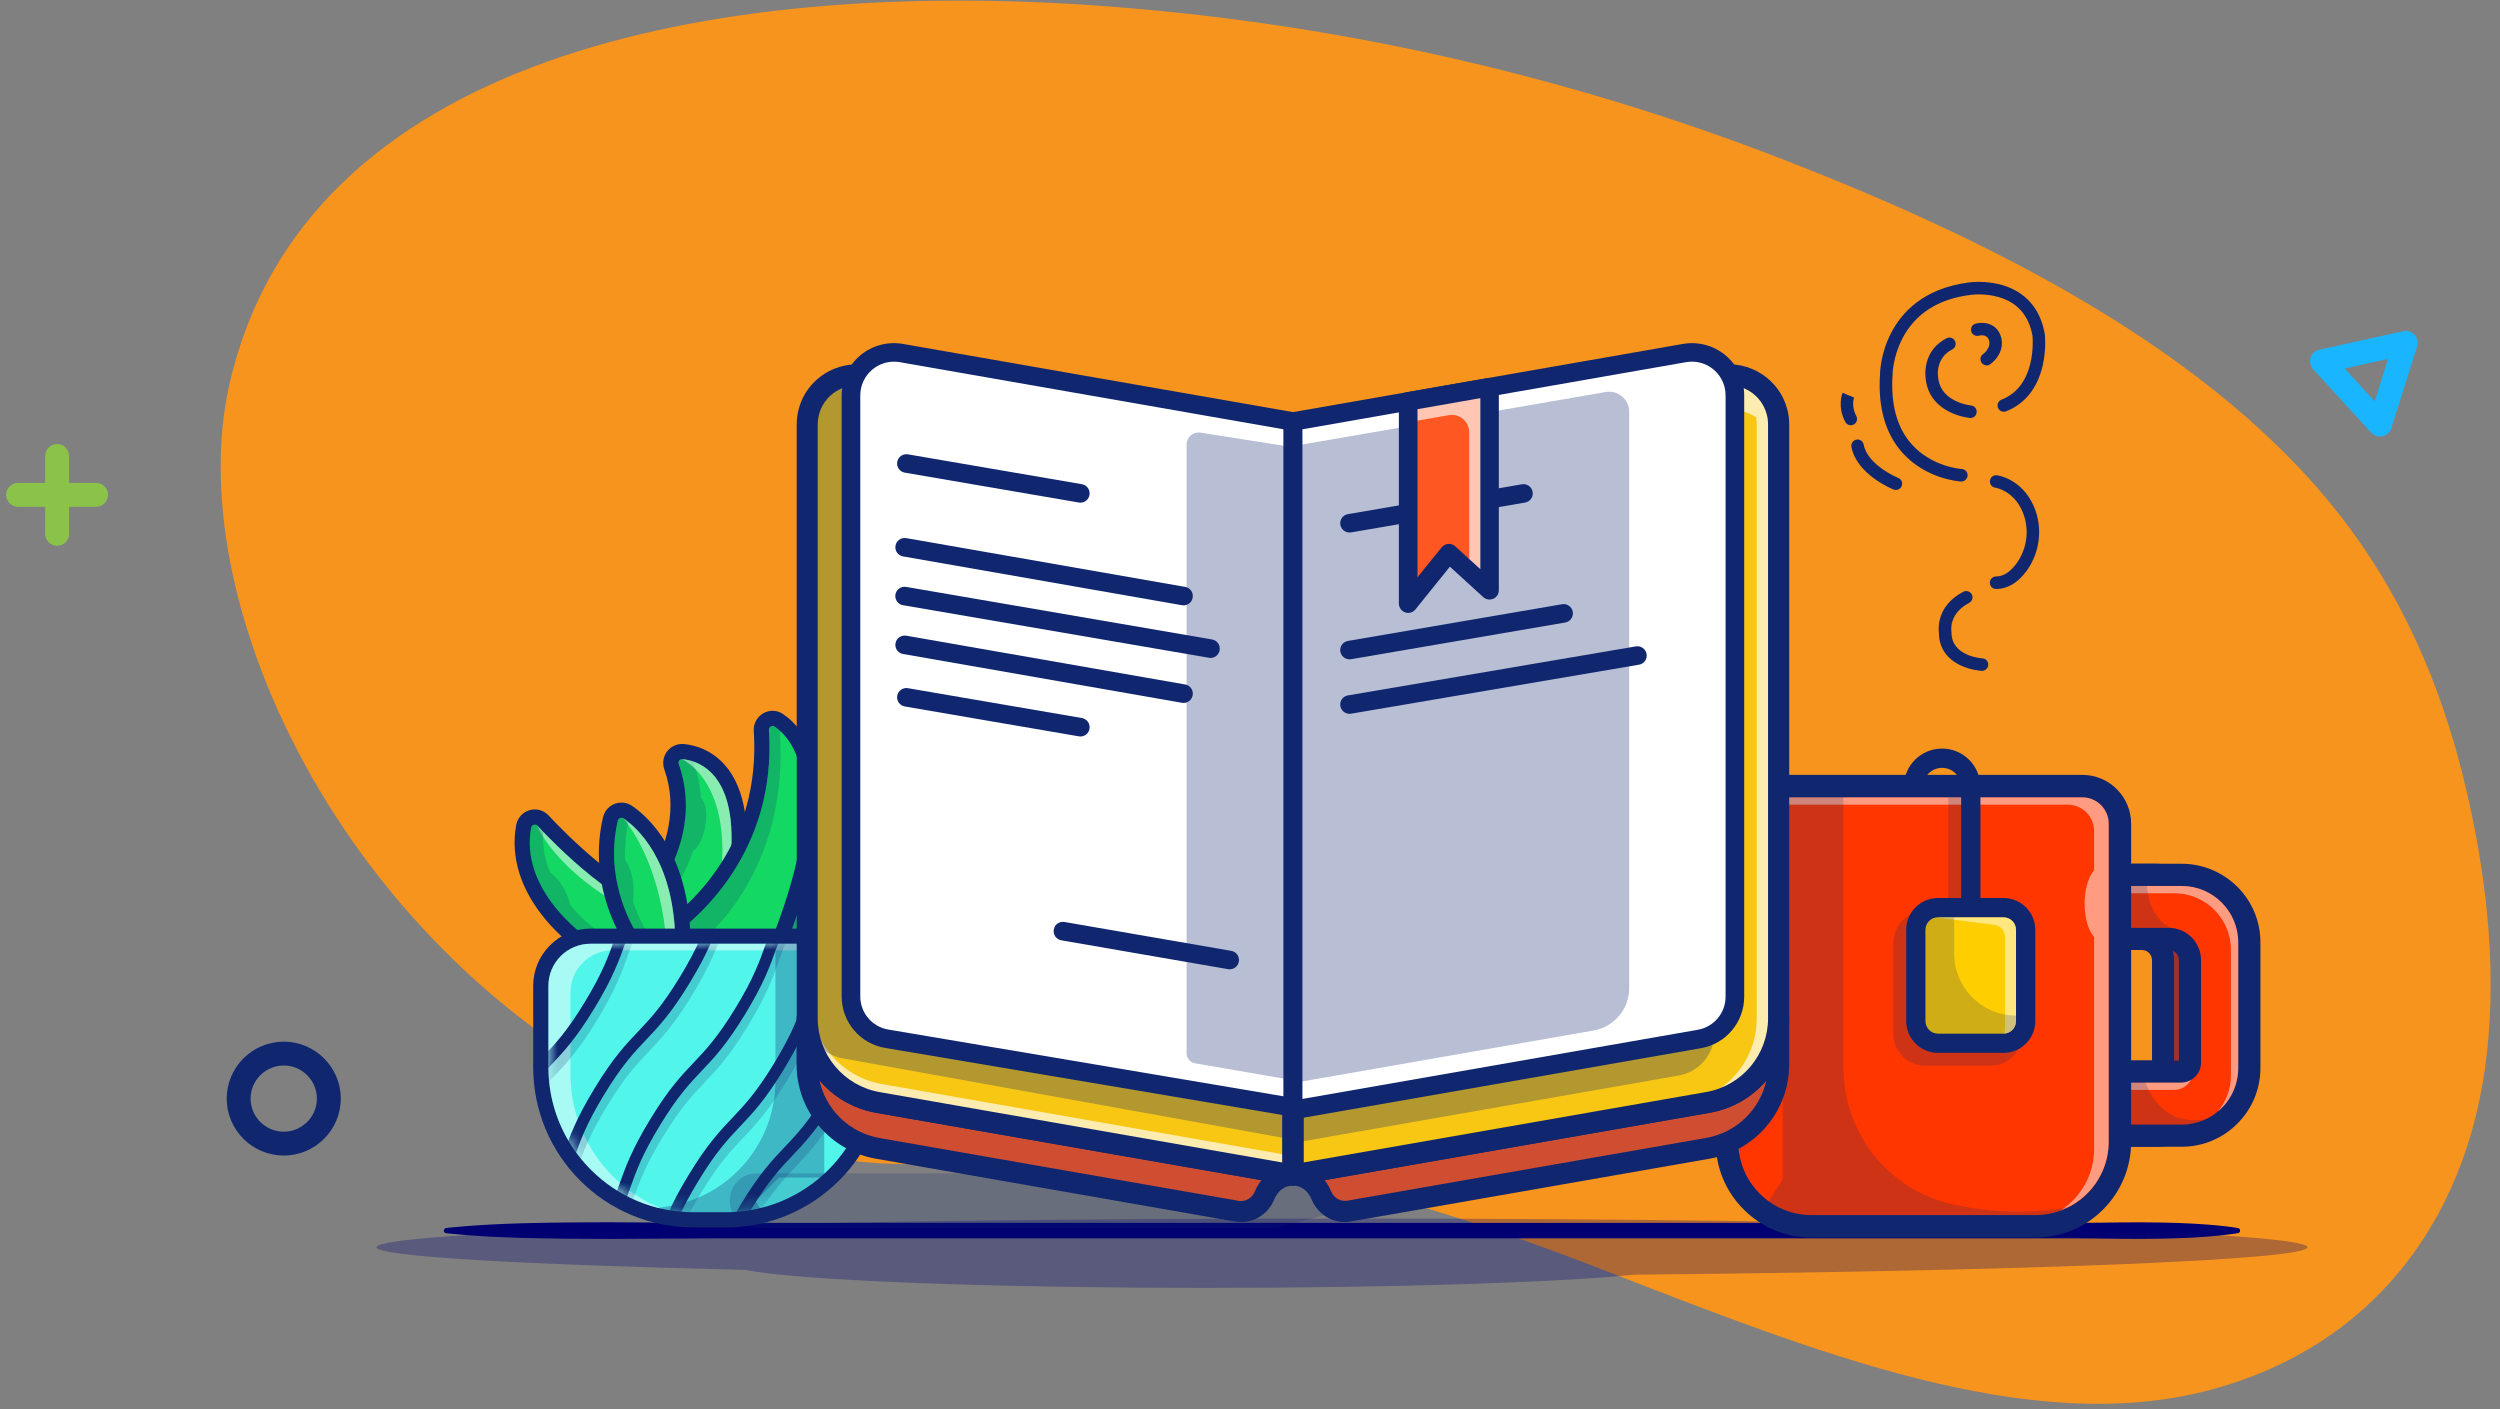 <svg width="204" height="115" viewBox="0 0 204 115" fill="none" xmlns="http://www.w3.org/2000/svg">
<rect x="0" y="0" width="204" height="115" fill="#808080" stroke="none"/>
<g id="general 1" clip-path="url(#clip0_271_28156)">
<path id="Vector" d="M145.774 13.117C161.836 19.379 180.725 28.502 191.402 42.65C196.795 49.78 199.641 57.47 201.317 64.736C203.108 72.488 203.759 80.119 202.786 87.099C201.07 99.543 193.705 109.813 180.458 113.389C165.637 117.39 148.049 110.299 130.792 103.613C120.584 99.65 110.586 96.381 100.591 95.247C93.879 94.487 85.96 93.7 79.983 94.597C73.102 95.607 65.347 94.775 57.372 91.622C29.693 80.631 14.427 50.245 18.726 31.339C24.807 4.673 57.975 -1.816 89.794 0.477C107.851 1.772 126.927 5.769 145.774 13.117Z" fill="#F7941D"/>
<path id="Vector_2" d="M4.663 44.537C4.125 44.537 3.688 44.102 3.688 43.565V37.207C3.688 36.67 4.125 36.234 4.663 36.234C5.201 36.234 5.637 36.67 5.637 37.207V43.565C5.637 44.102 5.201 44.537 4.663 44.537Z" fill="#8BC34A"/>
<path id="Vector_3" d="M7.843 41.354H1.474C0.937 41.354 0.5 40.919 0.5 40.381C0.5 39.845 0.937 39.409 1.474 39.409H7.843C8.381 39.409 8.817 39.845 8.817 40.381C8.817 40.919 8.381 41.354 7.843 41.354Z" fill="#8BC34A"/>
<path id="Vector_4" d="M23.154 94.292C20.589 94.292 18.5 92.206 18.5 89.646C18.5 87.085 20.589 85 23.154 85C25.718 85 27.807 87.085 27.807 89.646C27.807 92.206 25.718 94.292 23.154 94.292ZM23.154 86.945C21.665 86.945 20.449 88.159 20.449 89.646C20.449 91.132 21.665 92.346 23.154 92.346C24.642 92.346 25.858 91.132 25.858 89.646C25.858 88.159 24.642 86.945 23.154 86.945Z" fill="#102770"/>
<path id="Vector_5" d="M194.203 35.615C193.93 35.615 193.673 35.506 193.486 35.296L188.754 30.137C188.52 29.88 188.442 29.522 188.544 29.187C188.645 28.853 188.925 28.604 189.261 28.534L196.105 27.024C196.448 26.946 196.798 27.063 197.032 27.32C197.266 27.576 197.344 27.934 197.243 28.269L195.13 34.938C195.029 35.273 194.748 35.522 194.413 35.592C194.343 35.607 194.273 35.615 194.203 35.615ZM191.326 30.067L193.774 32.744L194.865 29.288L191.326 30.067Z" fill="#19B5FE"/>
<g id="Group" opacity="0.3">
<path id="Vector_6" d="M188.295 101.776C188.295 100.48 153.02 99.429 109.507 99.429C65.993 99.429 30.718 100.48 30.718 101.776C30.718 102.526 42.506 103.193 60.858 103.623C64.818 104.463 80.173 105.09 98.51 105.09C113.867 105.09 127.13 104.651 133.363 104.014C165.214 103.713 188.295 102.825 188.295 101.776Z" fill="#000072"/>
</g>
<path id="Vector_7" d="M36.399 100.207C36.399 100.207 36.97 100.136 38.041 100.052C39.113 99.968 40.683 99.871 42.682 99.817C44.681 99.765 47.108 99.735 49.893 99.738C52.677 99.743 55.819 99.786 59.246 99.787C72.953 99.787 91.23 99.788 109.507 99.788C127.784 99.788 146.061 99.788 159.768 99.788C163.195 99.787 166.336 99.787 169.121 99.787C170.513 99.784 171.816 99.762 173.021 99.749C174.225 99.735 175.332 99.738 176.332 99.758C177.331 99.778 178.223 99.805 179 99.851C179.776 99.894 180.437 99.947 180.972 99.999C182.043 100.105 182.614 100.207 182.614 100.207C182.731 100.228 182.808 100.339 182.787 100.454C182.771 100.544 182.7 100.611 182.614 100.626C182.614 100.626 182.043 100.728 180.972 100.834C180.437 100.887 179.777 100.94 179 100.983C178.223 101.029 177.331 101.055 176.332 101.076C175.332 101.095 174.225 101.099 173.021 101.085C171.816 101.072 170.513 101.05 169.121 101.047C166.337 101.047 163.195 101.046 159.768 101.046C146.061 101.046 127.783 101.046 109.507 101.046C91.23 101.046 72.953 101.046 59.246 101.046C55.819 101.048 52.678 101.091 49.893 101.096C47.108 101.099 44.681 101.069 42.682 101.017C40.683 100.962 39.113 100.866 38.041 100.782C36.97 100.698 36.399 100.626 36.399 100.626C36.283 100.612 36.201 100.506 36.215 100.39C36.228 100.293 36.306 100.219 36.399 100.207Z" fill="#000072"/>
<g id="Group 16">
<path id="Vector_8" d="M64.113 78.844C63.986 78.844 63.859 78.819 63.745 78.766L58.974 76.668C58.631 76.516 58.414 76.177 58.422 75.805C58.43 75.429 58.655 75.097 59.003 74.958C60.928 74.185 67.392 71.33 69.706 67.015C69.865 66.712 70.176 66.528 70.515 66.528C70.961 66.528 71.341 66.847 71.423 67.285C71.611 68.295 71.791 70.32 70.924 72.52C69.898 75.122 67.739 77.22 64.514 78.758C64.383 78.815 64.248 78.844 64.113 78.844Z" fill="#13D863"/>
<path id="Vector_9" d="M70.511 67.151C70.646 67.151 70.777 67.24 70.81 67.4C71.186 69.449 71.382 74.803 64.244 78.198C64.203 78.219 64.158 78.227 64.117 78.227C64.077 78.227 64.035 78.219 63.999 78.202L59.228 76.104C58.983 75.993 58.987 75.638 59.236 75.535C61.374 74.677 67.858 71.781 70.254 67.31C70.307 67.2 70.409 67.151 70.511 67.151ZM70.511 65.907C69.943 65.907 69.424 66.218 69.158 66.721C66.946 70.852 60.651 73.629 58.77 74.382C58.193 74.615 57.813 75.167 57.801 75.793C57.789 76.419 58.153 76.983 58.725 77.237L63.496 79.335C63.692 79.421 63.901 79.466 64.113 79.466C64.338 79.466 64.567 79.413 64.772 79.319C66.562 78.468 68.062 77.429 69.219 76.231C70.229 75.188 70.993 74.018 71.492 72.75C71.893 71.727 72.126 70.648 72.179 69.535C72.216 68.737 72.163 67.944 72.024 67.179C71.889 66.439 71.251 65.907 70.511 65.907Z" fill="#102770"/>
<g id="Group_2" opacity="0.3">
<path id="Vector_10" d="M59.228 75.534C61.366 74.675 67.85 71.779 70.245 67.309C70.38 67.055 70.752 67.117 70.806 67.399C71.181 69.448 71.378 74.802 64.24 78.197C64.162 78.234 64.072 78.234 63.99 78.201L59.22 76.103C58.974 75.992 58.978 75.632 59.228 75.534Z" fill="#102770"/>
</g>
<g id="Group_3" opacity="0.2">
<path id="Vector_11" d="M60.307 76.254C62.343 75.44 68.308 72.773 70.944 68.667C70.924 68.168 70.867 67.739 70.806 67.395C70.752 67.113 70.38 67.051 70.245 67.305C67.854 71.78 61.366 74.676 59.228 75.535C58.978 75.637 58.974 75.993 59.22 76.103L60.123 76.5C60.135 76.398 60.197 76.299 60.307 76.254Z" fill="#102770"/>
</g>
<path id="Vector_12" d="M58.34 80.022C58.245 80.022 58.147 80.005 58.058 79.977L50.535 77.547C50.151 77.424 49.898 77.068 49.898 76.663C49.898 76.402 50.008 76.156 50.196 75.981C50.919 75.318 57.182 69.301 54.795 62.565C54.693 62.278 54.738 61.959 54.91 61.714C55.081 61.468 55.359 61.325 55.658 61.325C55.686 61.325 55.715 61.325 55.744 61.329C56.487 61.399 57.894 61.73 58.961 63.182C60.482 65.252 60.723 68.786 59.68 73.682L59.259 79.163C59.223 79.645 58.818 80.022 58.34 80.022Z" fill="#13D863"/>
<path id="Vector_13" d="M55.658 61.947C55.666 61.947 55.678 61.947 55.687 61.947C57.126 62.082 61.259 63.334 59.072 73.571C59.068 73.584 59.068 73.6 59.068 73.612L58.646 79.114C58.634 79.277 58.499 79.396 58.348 79.396C58.319 79.396 58.287 79.392 58.258 79.379L50.736 76.95C50.609 76.909 50.527 76.79 50.527 76.655C50.527 76.569 50.564 76.487 50.625 76.426C51.504 75.621 57.898 69.424 55.388 62.348C55.306 62.156 55.453 61.947 55.658 61.947ZM55.658 60.708C55.159 60.708 54.693 60.953 54.403 61.358C54.113 61.771 54.039 62.299 54.207 62.773C56.463 69.133 50.466 74.888 49.775 75.522C49.456 75.813 49.276 76.23 49.276 76.663C49.276 77.338 49.706 77.931 50.347 78.136L57.87 80.566C58.021 80.615 58.18 80.639 58.34 80.639C58.728 80.639 59.096 80.496 59.383 80.23C59.669 79.964 59.844 79.604 59.877 79.212L60.294 73.772C60.862 71.097 61.05 68.786 60.862 66.904C60.695 65.231 60.221 63.853 59.46 62.814C58.25 61.17 56.647 60.789 55.801 60.712C55.752 60.708 55.707 60.708 55.658 60.708Z" fill="#102770"/>
<g id="Group_4" opacity="0.2">
<path id="Vector_14" d="M51.986 76.958C51.859 76.917 51.778 76.799 51.778 76.664C51.778 76.578 51.814 76.496 51.876 76.435C52.44 75.915 55.269 73.183 56.569 69.424C56.99 69.117 57.378 68.377 57.546 67.461C57.738 66.418 57.583 65.477 57.203 65.117C57.15 64.222 56.974 63.297 56.643 62.356C56.618 62.287 56.622 62.221 56.639 62.156C56.271 62.025 55.94 61.964 55.69 61.943C55.469 61.923 55.306 62.144 55.383 62.356C55.784 63.485 55.956 64.59 55.964 65.657C55.743 66.025 55.559 66.52 55.457 67.076C55.33 67.763 55.355 68.401 55.494 68.86C54.3 72.909 51.214 75.891 50.621 76.435C50.559 76.492 50.523 76.574 50.523 76.664C50.523 76.799 50.608 76.917 50.731 76.958L58.253 79.388C58.437 79.449 58.63 79.314 58.646 79.118V79.106L51.986 76.958Z" fill="#102770"/>
</g>
<g id="Group_5" opacity="0.5">
<path id="Vector_15" d="M50.675 76.385C50.654 76.406 50.634 76.422 50.617 76.438C50.597 76.455 50.585 76.475 50.568 76.496C50.601 76.459 50.638 76.422 50.675 76.385Z" fill="white"/>
<path id="Vector_16" d="M55.687 61.947C55.466 61.927 60.67 63.829 58.352 74.296C58.348 74.308 58.348 74.324 58.348 74.337L57.968 79.294L58.254 79.388C58.438 79.449 58.63 79.314 58.646 79.118L59.067 73.617C59.067 73.604 59.071 73.588 59.071 73.576C61.259 63.334 57.125 62.082 55.687 61.947Z" fill="white"/>
</g>
<path id="Vector_17" d="M62.444 78.107C62.432 78.107 62.419 78.107 62.407 78.107L54.713 77.788C54.316 77.772 53.977 77.506 53.867 77.122C53.757 76.737 53.899 76.328 54.227 76.099C56.81 74.304 62.75 69.105 62.129 59.608C62.113 59.346 62.198 59.1 62.378 58.912C62.554 58.728 62.795 58.618 63.049 58.618C63.229 58.618 63.404 58.671 63.552 58.773C64.337 59.293 65.714 60.614 66.123 63.583C66.602 67.039 65.649 71.731 63.294 77.531C63.155 77.883 62.82 78.107 62.444 78.107Z" fill="#13D863"/>
<path id="Vector_18" d="M63.046 59.239C63.099 59.239 63.157 59.256 63.21 59.288C64.612 60.221 68.107 64.029 62.723 77.297C62.678 77.412 62.564 77.49 62.445 77.49C62.441 77.49 62.437 77.49 62.433 77.49L54.739 77.171C54.449 77.158 54.342 76.778 54.58 76.61C56.906 74.995 63.398 69.551 62.744 59.571C62.736 59.379 62.883 59.239 63.046 59.239ZM63.046 58C62.621 58 62.212 58.18 61.922 58.491C61.632 58.802 61.48 59.223 61.509 59.652C62.11 68.831 56.37 73.858 53.872 75.596C53.324 75.976 53.083 76.659 53.271 77.302C53.455 77.94 54.024 78.385 54.686 78.414L62.38 78.733C62.4 78.733 62.421 78.733 62.441 78.733C63.071 78.733 63.631 78.357 63.868 77.768C66.263 71.866 67.228 67.068 66.734 63.501C66.292 60.291 64.763 58.839 63.888 58.262C63.643 58.09 63.349 58 63.046 58Z" fill="#102770"/>
<g id="Group_6" opacity="0.2">
<path id="Vector_19" d="M56.558 77.331C58.884 75.715 64.297 69.911 63.643 59.931C63.639 59.841 63.667 59.763 63.721 59.706C63.533 59.53 63.357 59.395 63.206 59.293C62.997 59.154 62.727 59.322 62.744 59.571C63.398 69.555 56.906 74.995 54.579 76.611C54.338 76.779 54.449 77.159 54.739 77.171L56.431 77.556C56.44 77.47 56.476 77.388 56.558 77.331Z" fill="#102770"/>
</g>
<path id="Vector_20" d="M50.764 78.427C50.621 78.427 50.482 78.394 50.355 78.329L47.306 76.803C47.26 76.779 47.215 76.754 47.175 76.725C46.925 76.546 45.629 75.56 44.477 73.977C43.794 73.044 43.291 72.075 42.984 71.101C42.596 69.878 42.51 68.643 42.735 67.428C42.817 66.991 43.197 66.672 43.642 66.672C43.9 66.672 44.137 66.774 44.313 66.966C47.367 70.247 51.655 73.842 54.525 74.099C54.922 74.136 55.24 74.406 55.343 74.795C55.441 75.18 55.294 75.572 54.963 75.793L51.279 78.272C51.124 78.374 50.948 78.427 50.764 78.427Z" fill="#13D863"/>
<path id="Vector_21" d="M43.639 67.289C43.717 67.289 43.794 67.317 43.855 67.383C45.315 68.949 50.617 74.365 54.464 74.712C54.751 74.737 54.849 75.113 54.611 75.273L50.928 77.751C50.879 77.784 50.822 77.8 50.76 77.8C50.715 77.8 50.67 77.788 50.63 77.767L47.58 76.242C47.563 76.234 47.551 76.226 47.539 76.217C47.191 75.964 42.449 72.393 43.34 67.534C43.369 67.383 43.504 67.289 43.639 67.289ZM43.639 66.049C42.895 66.049 42.257 66.581 42.122 67.317C41.881 68.63 41.971 69.968 42.392 71.289C42.723 72.328 43.255 73.354 43.974 74.34C45.184 75.997 46.545 77.036 46.807 77.224C46.877 77.273 46.95 77.318 47.028 77.359L50.074 78.88C50.286 78.987 50.523 79.044 50.76 79.044C51.067 79.044 51.365 78.954 51.619 78.782L55.303 76.303C55.846 75.939 56.099 75.269 55.936 74.635C55.773 74 55.225 73.534 54.575 73.477C53.614 73.391 51.877 72.81 49.035 70.536C47.077 68.966 45.392 67.215 44.759 66.536C44.473 66.229 44.064 66.049 43.639 66.049Z" fill="#102770"/>
<g id="Group_7" opacity="0.5">
<path id="Vector_22" d="M54.469 74.713C50.618 74.369 45.316 68.95 43.861 67.383C43.693 67.203 45.561 71.927 53.75 75.432C53.897 75.445 53.995 75.551 54.024 75.674L54.617 75.273C54.854 75.113 54.756 74.741 54.469 74.713Z" fill="white"/>
</g>
<path id="Vector_23" d="M54.322 81.245C53.794 81.245 53.291 80.836 52.735 79.961C52.392 79.417 52.126 78.848 52.052 78.684C52.024 78.623 52.003 78.558 51.987 78.488L51.639 76.832C51.382 76.455 50.671 75.322 50.135 73.662C49.391 71.371 49.285 69.068 49.808 66.819C49.906 66.397 50.274 66.103 50.708 66.103C50.892 66.103 51.067 66.156 51.218 66.258C51.791 66.643 52.891 67.535 53.86 69.191C55.025 71.187 55.65 73.67 55.72 76.562C55.793 79.719 55.417 80.537 55.041 80.922C54.837 81.138 54.591 81.245 54.322 81.245Z" fill="#13D863"/>
<path id="Vector_24" d="M50.708 66.729C50.765 66.729 50.822 66.745 50.871 66.778C51.922 67.49 54.947 70.087 55.098 76.586C55.167 79.686 54.796 80.627 54.322 80.627C53.639 80.627 52.743 78.705 52.617 78.431C52.608 78.41 52.6 78.39 52.596 78.365L52.236 76.647C52.228 76.606 52.212 76.57 52.187 76.533C51.848 76.042 49.223 72.054 50.413 66.962C50.45 66.819 50.577 66.729 50.708 66.729ZM50.708 65.489C49.988 65.489 49.371 65.98 49.207 66.684C48.905 67.976 48.802 69.306 48.905 70.635C48.986 71.715 49.203 72.799 49.547 73.858C50.066 75.461 50.744 76.602 51.059 77.081L51.382 78.619C51.407 78.729 51.439 78.84 51.488 78.942C51.566 79.114 51.848 79.715 52.212 80.292C52.637 80.967 53.32 81.867 54.322 81.867C54.755 81.867 55.167 81.691 55.482 81.368C55.867 80.975 56.092 80.406 56.223 79.523C56.329 78.783 56.37 77.813 56.341 76.561C56.272 73.559 55.617 70.978 54.399 68.888C53.369 67.125 52.183 66.168 51.57 65.755C51.313 65.579 51.014 65.489 50.708 65.489Z" fill="#102770"/>
<g id="Group_8" opacity="0.5">
<path id="Vector_25" d="M55.098 76.585C54.951 70.086 51.926 67.489 50.871 66.777C50.696 66.659 53.831 69.767 54.379 76.946C54.424 78.913 54.289 80.009 54.064 80.549C54.657 80.884 55.18 80.222 55.098 76.585Z" fill="white"/>
</g>
<g id="Group_9" opacity="0.2">
<path id="Vector_26" d="M48.662 75.891C48.646 75.882 48.633 75.874 48.621 75.866C48.47 75.756 47.509 75.032 46.532 73.858C46.458 73.531 46.34 73.175 46.172 72.823C45.821 72.07 45.338 71.49 44.897 71.211C44.484 70.218 44.239 69.101 44.333 67.89C44.144 67.698 43.985 67.526 43.854 67.387C43.687 67.207 43.384 67.297 43.339 67.543C43.065 69.027 43.323 70.394 43.818 71.58C43.695 72.095 43.83 72.913 44.218 73.743C44.79 74.958 45.69 75.735 46.23 75.482C46.315 75.441 46.385 75.375 46.442 75.29C47.002 75.829 47.44 76.156 47.538 76.23C47.55 76.238 47.566 76.247 47.579 76.255L50.628 77.78C50.722 77.829 50.837 77.821 50.927 77.76L51.548 77.339L48.662 75.891Z" fill="#102770"/>
</g>
<g id="Group_10" opacity="0.2">
<path id="Vector_27" d="M53.516 78.43C53.508 78.409 53.499 78.389 53.496 78.364L53.136 76.647C53.128 76.606 53.111 76.569 53.087 76.532C52.919 76.291 52.187 75.186 51.639 73.518C51.725 73.113 51.742 72.577 51.664 72C51.557 71.211 51.304 70.544 51.018 70.204C50.969 69.235 51.038 68.184 51.284 67.084C51.124 66.957 50.985 66.855 50.867 66.777C50.691 66.658 50.458 66.757 50.409 66.961C50.115 68.221 50.053 69.415 50.135 70.507C50.004 70.924 49.967 71.542 50.057 72.217C50.196 73.264 50.597 74.094 50.993 74.233C51.492 75.501 52.04 76.328 52.183 76.536C52.208 76.569 52.224 76.61 52.232 76.651L52.592 78.368C52.596 78.393 52.604 78.413 52.612 78.434C52.764 78.761 54.039 81.498 54.701 80.348C54.154 79.8 53.61 78.638 53.516 78.43Z" fill="#102770"/>
</g>
<path id="Vector_28" d="M56.586 99.54C53.258 99.54 50.13 98.243 47.776 95.891C45.425 93.539 44.129 90.406 44.129 87.077V80.443C44.129 78.209 45.944 76.389 48.18 76.389H67.64C69.872 76.389 71.692 78.205 71.692 80.443V87.077C71.692 90.406 70.396 93.535 68.045 95.891C65.694 98.243 62.562 99.54 59.235 99.54H56.586Z" fill="#51F5EA"/>
<path id="Vector_29" d="M67.64 77.011C69.533 77.011 71.07 78.549 71.07 80.442V87.077C71.07 93.617 65.772 98.918 59.235 98.918H56.59C50.053 98.918 44.755 93.617 44.755 87.077V80.442C44.755 78.549 46.292 77.011 48.185 77.011H67.64ZM67.64 75.772H48.181C46.934 75.772 45.761 76.258 44.877 77.142C43.994 78.025 43.508 79.199 43.508 80.447V87.077C43.508 88.844 43.855 90.557 44.534 92.169C45.192 93.727 46.136 95.126 47.334 96.329C48.536 97.531 49.934 98.472 51.492 99.13C53.107 99.814 54.816 100.157 56.582 100.157H59.227C60.993 100.157 62.706 99.809 64.317 99.13C65.874 98.472 67.272 97.527 68.474 96.329C69.677 95.126 70.617 93.727 71.275 92.169C71.958 90.553 72.301 88.844 72.301 87.077V80.442C72.301 79.195 71.814 78.021 70.931 77.138C70.061 76.258 68.887 75.772 67.64 75.772Z" fill="#102770"/>
<g id="Group_11" opacity="0.5">
<path id="Vector_30" d="M46.55 87.617V80.983C46.55 79.089 48.087 77.551 49.98 77.551H69.44C69.456 77.551 69.472 77.555 69.485 77.555C68.953 77.212 68.32 77.011 67.637 77.011H48.177C46.284 77.011 44.747 78.549 44.747 80.443V87.077C44.747 92.762 48.754 97.511 54.097 98.657C49.681 96.934 46.55 92.644 46.55 87.617Z" fill="white"/>
</g>
<g id="Mask group">
<mask id="mask0_271_28156" style="mask-type:luminance" maskUnits="userSpaceOnUse" x="44" y="77" width="28" height="22">
<g id="Group_12">
<path id="Vector_31" d="M59.394 98.918H56.422C49.975 98.918 44.75 93.691 44.75 87.241V80.279C44.75 78.475 46.214 77.011 48.017 77.011H67.803C69.606 77.011 71.07 78.475 71.07 80.279V87.241C71.07 93.691 65.841 98.918 59.394 98.918Z" fill="white"/>
</g>
</mask>
<g mask="url(#mask0_271_28156)">
<g id="Group_13">
<g id="Group_14" opacity="0.2">
<path id="Vector_32" d="M47.077 95.466C47.584 94.035 48.058 92.685 49.53 90.263C51.001 87.846 51.95 86.844 52.96 85.785C53.957 84.733 54.988 83.65 56.512 81.142C58.033 78.639 58.552 77.175 59.051 75.764C59.558 74.332 60.032 72.982 61.504 70.561C62.976 68.144 63.924 67.142 64.934 66.082C65.931 65.031 66.962 63.947 68.487 61.44C68.622 61.219 68.556 60.929 68.335 60.79C68.119 60.651 67.833 60.72 67.698 60.941C66.226 63.358 65.277 64.36 64.268 65.419C63.27 66.471 62.24 67.555 60.715 70.062C59.194 72.565 58.675 74.029 58.176 75.441C57.669 76.872 57.195 78.222 55.723 80.643C54.252 83.065 53.303 84.063 52.293 85.122C51.296 86.173 50.266 87.257 48.741 89.764C47.22 92.268 46.701 93.732 46.202 95.143C45.695 96.575 45.221 97.924 43.749 100.346C42.277 102.767 41.329 103.765 40.319 104.829C39.322 105.88 38.291 106.964 36.766 109.471C36.631 109.692 36.697 109.982 36.918 110.121C36.995 110.17 37.077 110.191 37.163 110.191C37.318 110.191 37.469 110.113 37.559 109.966C39.031 107.544 39.98 106.546 40.99 105.483C41.987 104.432 43.017 103.348 44.542 100.841C46.063 98.342 46.578 96.881 47.077 95.466Z" fill="#102770"/>
</g>
</g>
</g>
</g>
<g id="Mask group_2">
<mask id="mask1_271_28156" style="mask-type:luminance" maskUnits="userSpaceOnUse" x="44" y="77" width="28" height="22">
<g id="Group_15">
<path id="Vector_33" d="M59.394 98.918H56.422C49.975 98.918 44.75 93.691 44.75 87.241V80.279C44.75 78.475 46.214 77.011 48.017 77.011H67.803C69.606 77.011 71.07 78.475 71.07 80.279V87.241C71.07 93.691 65.841 98.918 59.394 98.918Z" fill="white"/>
</g>
</mask>
<g mask="url(#mask1_271_28156)">
<g id="Group_16">
<g id="Group_17" opacity="0.2">
<path id="Vector_34" d="M49.083 103.377C50.604 100.874 51.123 99.409 51.621 97.998C52.129 96.567 52.603 95.217 54.075 92.796C55.546 90.378 56.495 89.376 57.505 88.317C58.502 87.266 59.532 86.182 61.057 83.674C62.578 81.171 63.097 79.707 63.596 78.296C64.103 76.864 64.577 75.515 66.049 73.093C67.521 70.676 68.469 69.674 69.479 68.614C70.476 67.563 71.507 66.479 73.032 63.972C73.166 63.751 73.101 63.461 72.88 63.322C72.664 63.183 72.377 63.252 72.243 63.473C70.771 65.894 69.822 66.893 68.812 67.952C67.815 69.003 66.785 70.087 65.26 72.594C63.739 75.097 63.22 76.562 62.721 77.973C62.214 79.404 61.74 80.754 60.268 83.175C58.797 85.593 57.848 86.595 56.838 87.654C55.841 88.706 54.81 89.789 53.285 92.297C51.765 94.8 51.246 96.264 50.747 97.675C50.24 99.107 49.766 100.457 48.294 102.878C46.822 105.299 45.874 106.297 44.864 107.361C43.866 108.412 42.836 109.496 41.311 112.003C41.176 112.224 41.242 112.514 41.463 112.653C41.54 112.702 41.622 112.723 41.708 112.723C41.863 112.723 42.014 112.645 42.105 112.498C43.576 110.077 44.525 109.079 45.535 108.015C46.528 106.968 47.558 105.884 49.083 103.377Z" fill="#102770"/>
</g>
</g>
</g>
</g>
<g id="Mask group_3">
<mask id="mask2_271_28156" style="mask-type:luminance" maskUnits="userSpaceOnUse" x="44" y="77" width="28" height="22">
<g id="Group_18">
<path id="Vector_35" d="M59.394 98.918H56.422C49.975 98.918 44.75 93.691 44.75 87.241V80.279C44.75 78.475 46.214 77.011 48.017 77.011H67.803C69.606 77.011 71.07 78.475 71.07 80.279V87.241C71.07 93.691 65.841 98.918 59.394 98.918Z" fill="white"/>
</g>
</mask>
<g mask="url(#mask2_271_28156)">
<g id="Group_19">
<g id="Group_20" opacity="0.2">
<path id="Vector_36" d="M52.223 107.901C53.744 105.397 54.264 103.933 54.762 102.522C55.269 101.09 55.743 99.74 57.215 97.319C58.687 94.902 59.636 93.9 60.645 92.84C61.643 91.789 62.673 90.705 64.198 88.198C65.718 85.695 66.238 84.231 66.737 82.82C67.244 81.388 67.718 80.038 69.19 77.617C70.661 75.195 71.61 74.197 72.62 73.138C73.617 72.087 74.647 71.003 76.172 68.496C76.307 68.275 76.242 67.984 76.021 67.845C75.804 67.706 75.518 67.776 75.383 67.997C73.911 70.414 72.963 71.416 71.953 72.475C70.956 73.527 69.925 74.611 68.4 77.118C66.88 79.621 66.361 81.085 65.862 82.496C65.355 83.928 64.881 85.278 63.409 87.699C61.937 90.116 60.989 91.118 59.979 92.178C58.981 93.229 57.951 94.313 56.426 96.82C54.905 99.323 54.386 100.788 53.887 102.199C53.381 103.63 52.906 104.98 51.434 107.401C49.962 109.823 49.014 110.821 48.005 111.884C47.007 112.936 45.977 114.019 44.452 116.527C44.317 116.747 44.382 117.038 44.603 117.177C44.681 117.226 44.762 117.247 44.848 117.247C45.004 117.247 45.155 117.169 45.245 117.022C46.717 114.6 47.665 113.602 48.675 112.539C49.668 111.492 50.699 110.408 52.223 107.901Z" fill="#102770"/>
</g>
</g>
</g>
</g>
<g id="Mask group_4">
<mask id="mask3_271_28156" style="mask-type:luminance" maskUnits="userSpaceOnUse" x="44" y="77" width="28" height="22">
<g id="Group_21">
<path id="Vector_37" d="M59.394 98.918H56.422C49.975 98.918 44.75 93.691 44.75 87.241V80.279C44.75 78.475 46.214 77.011 48.017 77.011H67.803C69.606 77.011 71.07 78.475 71.07 80.279V87.241C71.07 93.691 65.841 98.918 59.394 98.918Z" fill="white"/>
</g>
</mask>
<g mask="url(#mask3_271_28156)">
<g id="Group_22">
<g id="Group_23" opacity="0.2">
<path id="Vector_38" d="M80.285 70.23C80.069 70.09 79.783 70.16 79.648 70.381C78.176 72.798 77.228 73.8 76.218 74.86C75.22 75.911 74.19 76.995 72.665 79.502C71.144 82.005 70.625 83.469 70.126 84.881C69.62 86.312 69.145 87.662 67.674 90.084C66.202 92.501 65.253 93.503 64.243 94.562C63.246 95.613 62.216 96.697 60.691 99.204C59.17 101.708 58.651 103.172 58.152 104.583C57.645 106.015 57.171 107.365 55.699 109.786C54.227 112.207 53.279 113.205 52.269 114.269C51.272 115.32 50.241 116.404 48.717 118.911C48.581 119.132 48.647 119.422 48.868 119.561C48.945 119.61 49.027 119.631 49.113 119.631C49.269 119.631 49.42 119.553 49.51 119.406C50.981 116.985 51.93 115.987 52.94 114.923C53.937 113.872 54.967 112.788 56.492 110.281C58.013 107.777 58.532 106.313 59.031 104.902C59.538 103.471 60.012 102.121 61.484 99.7C62.956 97.278 63.904 96.28 64.914 95.217C65.912 94.165 66.942 93.081 68.467 90.574C69.987 88.071 70.507 86.607 71.005 85.196C71.512 83.764 71.987 82.414 73.458 79.993C74.93 77.576 75.879 76.573 76.888 75.514C77.886 74.463 78.916 73.379 80.441 70.872C80.568 70.659 80.502 70.369 80.285 70.23Z" fill="#102770"/>
</g>
</g>
</g>
</g>
<g id="Mask group_5">
<mask id="mask4_271_28156" style="mask-type:luminance" maskUnits="userSpaceOnUse" x="44" y="77" width="28" height="22">
<g id="Group_24">
<path id="Vector_39" d="M59.394 98.918H56.422C49.975 98.918 44.75 93.691 44.75 87.241V80.279C44.75 78.475 46.214 77.011 48.017 77.011H67.803C69.606 77.011 71.07 78.475 71.07 80.279V87.241C71.07 93.691 65.841 98.918 59.394 98.918Z" fill="white"/>
</g>
</mask>
<g mask="url(#mask4_271_28156)">
<g id="Group_25">
<g id="Group_26" opacity="0.2">
<path id="Vector_40" d="M39.297 97.552C39.804 96.121 40.278 94.771 41.75 92.35C43.222 89.928 44.171 88.93 45.18 87.867C46.178 86.816 47.208 85.732 48.733 83.224C50.254 80.721 50.773 79.257 51.272 77.846C51.779 76.414 52.253 75.064 53.725 72.643C55.196 70.226 56.145 69.224 57.155 68.164C58.152 67.113 59.182 66.029 60.707 63.522C60.842 63.301 60.777 63.011 60.556 62.872C60.339 62.733 60.053 62.802 59.918 63.023C58.447 65.44 57.498 66.442 56.488 67.501C55.491 68.553 54.46 69.637 52.936 72.144C51.415 74.647 50.896 76.112 50.397 77.523C49.89 78.954 49.416 80.304 47.944 82.725C46.472 85.143 45.524 86.145 44.514 87.204C43.517 88.255 42.486 89.339 40.961 91.847C39.441 94.35 38.921 95.814 38.422 97.225C37.916 98.657 37.441 100.006 35.969 102.428C34.498 104.849 33.549 105.847 32.54 106.911C31.542 107.962 30.512 109.046 28.987 111.553C28.852 111.774 28.918 112.064 29.138 112.203C29.216 112.253 29.297 112.273 29.384 112.273C29.539 112.273 29.69 112.195 29.78 112.048C31.252 109.626 32.2 108.628 33.21 107.565C34.208 106.514 35.238 105.43 36.763 102.923C38.283 100.428 38.799 98.963 39.297 97.552Z" fill="#102770"/>
</g>
</g>
</g>
</g>
<g id="Mask group_6">
<mask id="mask5_271_28156" style="mask-type:luminance" maskUnits="userSpaceOnUse" x="44" y="77" width="28" height="22">
<g id="Group_27">
<path id="Vector_41" d="M59.394 98.918H56.422C49.975 98.918 44.75 93.691 44.75 87.241V80.279C44.75 78.475 46.214 77.011 48.017 77.011H67.803C69.606 77.011 71.07 78.475 71.07 80.279V87.241C71.07 93.691 65.841 98.918 59.394 98.918Z" fill="white"/>
</g>
</mask>
<g mask="url(#mask5_271_28156)">
<g id="Group_28">
<path id="Vector_42" d="M36.932 109.246C36.85 109.246 36.765 109.221 36.687 109.177C36.471 109.037 36.401 108.747 36.536 108.526C38.061 106.019 39.091 104.935 40.088 103.884C41.094 102.825 42.047 101.822 43.518 99.401C44.99 96.98 45.464 95.63 45.971 94.198C46.47 92.787 46.985 91.323 48.51 88.82C50.031 86.312 51.065 85.229 52.063 84.177C53.068 83.118 54.021 82.116 55.493 79.699C56.964 77.277 57.439 75.927 57.946 74.496C58.444 73.085 58.96 71.62 60.484 69.117C62.009 66.61 63.039 65.526 64.037 64.475C65.043 63.415 65.995 62.413 67.467 59.996C67.602 59.775 67.888 59.706 68.105 59.845C68.322 59.984 68.391 60.274 68.256 60.495C66.731 63.002 65.701 64.086 64.703 65.138C63.698 66.197 62.745 67.199 61.273 69.616C59.802 72.038 59.327 73.387 58.821 74.819C58.322 76.23 57.807 77.695 56.282 80.198C54.761 82.705 53.727 83.789 52.729 84.84C51.723 85.899 50.771 86.901 49.299 89.319C47.827 91.74 47.353 93.09 46.846 94.522C46.347 95.933 45.832 97.397 44.307 99.9C42.787 102.407 41.752 103.491 40.755 104.542C39.749 105.602 38.797 106.604 37.325 109.025C37.239 109.168 37.088 109.246 36.932 109.246Z" fill="#102770"/>
<path id="Vector_43" d="M41.471 111.778C41.39 111.778 41.304 111.753 41.226 111.708C41.01 111.569 40.94 111.279 41.075 111.058C42.596 108.551 43.63 107.467 44.628 106.416C45.633 105.356 46.586 104.354 48.058 101.933C49.529 99.511 50.008 98.162 50.51 96.73C51.009 95.319 51.524 93.855 53.049 91.351C54.57 88.844 55.604 87.76 56.602 86.709C57.608 85.65 58.56 84.647 60.032 82.231C61.504 79.809 61.978 78.459 62.485 77.028C62.984 75.616 63.499 74.152 65.023 71.649C66.548 69.142 67.579 68.058 68.576 67.007C69.582 65.947 70.534 64.945 72.006 62.528C72.141 62.307 72.427 62.237 72.644 62.377C72.861 62.516 72.93 62.806 72.795 63.027C71.27 65.534 70.24 66.618 69.243 67.669C68.237 68.728 67.284 69.731 65.813 72.148C64.341 74.57 63.867 75.919 63.359 77.351C62.861 78.762 62.346 80.226 60.821 82.729C59.296 85.237 58.266 86.321 57.268 87.372C56.263 88.431 55.31 89.433 53.838 91.851C52.367 94.272 51.892 95.622 51.385 97.053C50.887 98.464 50.371 99.928 48.846 102.432C47.322 104.939 46.292 106.023 45.294 107.074C44.288 108.134 43.336 109.136 41.864 111.557C41.782 111.7 41.627 111.778 41.471 111.778Z" fill="#102770"/>
<path id="Vector_44" d="M44.615 116.301C44.533 116.301 44.447 116.277 44.37 116.232C44.153 116.093 44.084 115.802 44.218 115.581C45.739 113.074 46.773 111.99 47.771 110.939C48.777 109.88 49.729 108.878 51.201 106.456C52.673 104.035 53.151 102.685 53.654 101.253C54.153 99.842 54.668 98.378 56.193 95.875C57.714 93.368 58.748 92.284 59.745 91.232C60.751 90.173 61.704 89.171 63.175 86.754C64.647 84.332 65.121 82.982 65.628 81.551C66.127 80.14 66.642 78.676 68.167 76.172C69.688 73.665 70.722 72.581 71.72 71.53C72.725 70.471 73.678 69.469 75.15 67.051C75.285 66.83 75.571 66.761 75.788 66.9C76.004 67.039 76.074 67.329 75.939 67.55C74.418 70.058 73.383 71.142 72.386 72.192C71.38 73.252 70.428 74.254 68.956 76.671C67.484 79.093 67.01 80.442 66.503 81.874C66.004 83.285 65.489 84.749 63.965 87.253C62.44 89.76 61.409 90.844 60.412 91.895C59.406 92.954 58.453 93.956 56.982 96.374C55.51 98.795 55.036 100.145 54.529 101.576C54.03 102.988 53.515 104.452 51.99 106.955C50.465 109.462 49.435 110.546 48.438 111.598C47.432 112.657 46.479 113.659 45.007 116.08C44.922 116.224 44.77 116.301 44.615 116.301Z" fill="#102770"/>
<path id="Vector_45" d="M48.883 118.686C48.801 118.686 48.715 118.661 48.637 118.617C48.42 118.477 48.351 118.187 48.486 117.966C50.011 115.459 51.041 114.375 52.039 113.324C53.044 112.264 53.997 111.262 55.469 108.841C56.94 106.419 57.419 105.07 57.921 103.638C58.42 102.227 58.935 100.763 60.46 98.26C61.985 95.752 63.015 94.668 64.013 93.617C65.019 92.558 65.971 91.556 67.443 89.138C68.915 86.717 69.389 85.367 69.896 83.936C70.395 82.525 70.91 81.061 72.435 78.557C73.96 76.05 74.99 74.966 75.987 73.915C76.993 72.856 77.945 71.853 79.417 69.436C79.552 69.215 79.838 69.146 80.055 69.285C80.272 69.424 80.341 69.714 80.206 69.935C78.681 72.442 77.651 73.526 76.654 74.577C75.648 75.637 74.695 76.639 73.224 79.056C71.752 81.478 71.278 82.827 70.771 84.259C70.272 85.67 69.757 87.134 68.232 89.638C66.707 92.145 65.677 93.229 64.679 94.28C63.674 95.339 62.721 96.341 61.249 98.763C59.778 101.184 59.299 102.534 58.797 103.965C58.298 105.376 57.783 106.841 56.258 109.344C54.737 111.851 53.703 112.935 52.705 113.986C51.699 115.046 50.747 116.048 49.275 118.469C49.189 118.608 49.038 118.686 48.883 118.686Z" fill="#102770"/>
<path id="Vector_46" d="M29.149 111.332C29.067 111.332 28.981 111.307 28.904 111.263C28.687 111.123 28.618 110.833 28.753 110.612C30.277 108.105 31.308 107.021 32.305 105.97C33.311 104.911 34.264 103.908 35.735 101.487C37.207 99.066 37.681 97.716 38.188 96.284C38.687 94.873 39.202 93.409 40.727 90.906C42.248 88.398 43.282 87.314 44.279 86.263C45.285 85.204 46.238 84.202 47.709 81.785C49.181 79.363 49.656 78.013 50.163 76.582C50.661 75.171 51.176 73.706 52.701 71.203C54.222 68.696 55.256 67.612 56.254 66.561C57.26 65.501 58.212 64.499 59.684 62.082C59.819 61.861 60.105 61.792 60.322 61.931C60.538 62.07 60.608 62.36 60.473 62.581C58.948 65.088 57.918 66.172 56.92 67.224C55.914 68.283 54.962 69.285 53.49 71.702C52.019 74.124 51.544 75.474 51.037 76.905C50.538 78.316 50.023 79.78 48.499 82.284C46.978 84.791 45.943 85.875 44.946 86.926C43.94 87.985 42.988 88.987 41.516 91.409C40.044 93.83 39.566 95.18 39.063 96.611C38.564 98.023 38.049 99.487 36.524 101.99C34.999 104.497 33.969 105.581 32.972 106.632C31.966 107.692 31.013 108.694 29.542 111.115C29.456 111.25 29.305 111.332 29.149 111.332Z" fill="#102770"/>
</g>
</g>
</g>
<g id="Group_29" opacity="0.2">
<path id="Vector_47" d="M108.628 96.926L106.49 96.353L104.352 95.781C104.348 95.781 104.34 95.777 104.336 95.777C104.303 95.769 104.27 95.76 104.238 95.757C104.225 95.757 104.217 95.752 104.205 95.752C104.164 95.748 104.119 95.744 104.078 95.744H61.737C60.535 95.744 59.554 96.722 59.554 97.928V98.01C59.554 99.212 60.531 100.194 61.737 100.194H104.066C104.107 100.194 104.152 100.19 104.193 100.186C104.205 100.186 104.213 100.182 104.225 100.182C104.258 100.178 104.291 100.17 104.323 100.162C104.327 100.162 104.336 100.162 104.34 100.157L106.478 99.585L108.616 99.012C109.09 98.885 109.417 98.456 109.417 97.969C109.417 97.482 109.102 97.049 108.628 96.926Z" fill="#102770"/>
</g>
<g id="Group_30" opacity="0.3">
<path id="Vector_48" d="M63.278 76.263V88.169C63.278 93.139 59.766 97.417 54.889 98.366C54.084 98.522 53.201 98.656 52.24 98.759C52.24 98.759 57.453 100.088 57.657 100.088C57.862 100.088 62.767 99.883 62.767 99.883L61.659 97.998L63.569 96.088H67.26V76.066C67.264 76.062 63.491 76.475 63.278 76.263Z" fill="#102770"/>
</g>
</g>
<g id="Group 17">
<path id="Vector_49" d="M164.995 92.673C164.494 92.673 164.089 92.268 164.089 91.767V72.295C164.089 71.794 164.494 71.388 164.995 71.388H175.832C178.878 71.388 181.352 73.863 181.352 76.911V87.151C181.352 90.199 178.878 92.673 175.832 92.673H164.995ZM175.778 87.443C176.184 87.443 176.511 87.115 176.511 86.709V78.348C176.511 77.394 175.736 76.619 174.783 76.619H168.929V87.443H175.778Z" fill="#FF3600"/>
<path id="Vector_50" d="M175.832 72.296C178.383 72.296 180.446 74.365 180.446 76.911V87.151C180.446 89.704 178.377 91.768 175.832 91.768H164.995V72.29H175.832M168.023 88.345H175.778C176.679 88.345 177.412 87.611 177.412 86.71V78.349C177.412 76.894 176.231 75.713 174.777 75.713H168.023V88.345ZM175.832 70.482H164.995C163.999 70.482 163.188 71.294 163.188 72.29V91.768C163.188 92.764 163.999 93.575 164.995 93.575H175.832C177.549 93.575 179.158 92.907 180.374 91.69C181.584 90.473 182.258 88.863 182.258 87.145V76.906C182.258 75.188 181.59 73.578 180.374 72.361C179.158 71.156 177.549 70.482 175.832 70.482ZM169.829 77.52H174.777C175.236 77.52 175.605 77.89 175.605 78.349V86.537H169.829V77.52Z" fill="#102770"/>
<g id="Group_31" opacity="0.4">
<path id="Vector_51" d="M175.832 72.295H164.995V91.767H175.832C178.384 91.767 180.446 89.698 180.446 87.151V76.911C180.446 74.358 178.384 72.295 175.832 72.295ZM177.412 86.71C177.412 87.61 176.679 88.344 175.779 88.344H168.023V75.712H174.777C176.232 75.712 177.412 76.893 177.412 78.348V86.71Z" fill="#102770"/>
</g>
<path id="Vector_52" d="M167.181 92.673C166.681 92.673 166.275 92.268 166.275 91.767V72.295C166.275 71.794 166.681 71.388 167.181 71.388H178.018C181.065 71.388 183.538 73.863 183.538 76.911V87.151C183.538 90.199 181.065 92.673 178.018 92.673H167.181ZM177.971 87.443C178.376 87.443 178.704 87.115 178.704 86.709V78.348C178.704 77.394 177.929 76.619 176.975 76.619H171.121V87.443H177.971Z" fill="#FF3600"/>
<path id="Vector_53" d="M178.025 72.296C180.577 72.296 182.639 74.365 182.639 76.911V87.151C182.639 89.704 180.571 91.768 178.025 91.768H167.188V72.29H178.025M170.216 88.345H177.972C178.872 88.345 179.605 87.611 179.605 86.71V78.349C179.605 76.894 178.425 75.713 176.97 75.713H170.216V88.345ZM178.025 70.482H167.188C166.193 70.482 165.382 71.294 165.382 72.29V91.768C165.382 92.764 166.193 93.575 167.188 93.575H178.025C179.742 93.575 181.352 92.907 182.568 91.69C183.783 90.473 184.451 88.863 184.451 87.145V76.906C184.451 75.188 183.783 73.578 182.568 72.361C181.352 71.156 179.736 70.482 178.025 70.482ZM172.022 77.52H176.97C177.429 77.52 177.799 77.89 177.799 78.349V86.537H172.022V77.52Z" fill="#102770"/>
<g id="Group_32" opacity="0.5">
<path id="Vector_54" d="M169.62 76.308V88.94H177.375C177.977 88.94 178.508 88.612 178.788 88.123C178.55 88.26 178.269 88.343 177.971 88.343H170.216V76.308H169.62Z" fill="white"/>
</g>
<g id="Group_33" opacity="0.5">
<path id="Vector_55" d="M178.026 72.295H167.188V72.891H177.429C179.981 72.891 182.044 74.961 182.044 77.507V87.747C182.044 88.869 181.644 89.9 180.976 90.7C181.996 89.853 182.64 88.576 182.64 87.151V76.911C182.64 74.358 180.571 72.295 178.026 72.295Z" fill="white"/>
</g>
<path id="Vector_56" d="M147.815 100.068C144.012 100.068 140.912 96.973 140.912 93.162V67.207C140.912 65.519 142.283 64.142 143.976 64.142H169.918C171.606 64.142 172.983 65.513 172.983 67.207V93.162C172.983 96.967 169.889 100.068 166.08 100.068H147.815Z" fill="#FF3600"/>
<path id="Vector_57" d="M169.924 65.067C171.11 65.067 172.07 66.027 172.07 67.214V93.169C172.07 96.473 169.393 99.151 166.091 99.151H147.821C144.518 99.151 141.842 96.473 141.842 93.169V67.214C141.842 66.027 142.801 65.067 143.988 65.067H169.924ZM169.924 63.23H143.982C141.788 63.23 140 65.019 140 67.214V93.169C140 95.256 140.81 97.224 142.289 98.697C143.767 100.176 145.728 100.987 147.815 100.987H166.085C168.171 100.987 170.139 100.176 171.611 98.697C173.089 97.218 173.9 95.256 173.9 93.169V67.214C173.9 65.019 172.118 63.23 169.924 63.23Z" fill="#102770"/>
<g id="Group_34" opacity="0.5">
<path id="Vector_58" d="M169.924 65.066H143.982C143.391 65.066 142.861 65.305 142.474 65.687C142.575 65.669 142.682 65.663 142.789 65.663H168.732C169.918 65.663 170.878 66.623 170.878 67.81V71.018C170.413 71.543 170.103 72.569 170.103 73.744C170.103 74.919 170.419 75.945 170.878 76.47V93.759C170.878 95.858 169.793 97.701 168.159 98.768C170.443 97.927 172.07 95.733 172.07 93.163V76.684V70.804V67.208C172.064 66.027 171.104 65.066 169.924 65.066Z" fill="white"/>
</g>
<path id="Vector_59" d="M160.816 80.197C160.381 80.197 160.029 79.845 160.029 79.409V64.214C160.029 63.355 159.332 62.657 158.473 62.657C157.615 62.657 156.918 63.355 156.918 64.214C156.918 64.649 156.566 65.001 156.131 65.001C155.695 65.001 155.344 64.649 155.344 64.214C155.344 62.484 156.75 61.083 158.473 61.083C160.196 61.083 161.603 62.49 161.603 64.214V79.409C161.603 79.845 161.251 80.197 160.816 80.197Z" fill="#102770"/>
<g id="Group_35" opacity="0.2">
<path id="Vector_60" d="M158.98 65.263V74.328H157.096C155.665 74.328 154.503 75.491 154.503 76.923V84.371C154.503 85.803 155.665 86.966 157.096 86.966H162.443C163.874 86.966 165.036 85.803 165.036 84.371V76.923C165.036 75.491 163.874 74.328 162.443 74.328H160.553V65.263C160.553 65.198 160.547 65.132 160.541 65.066H158.962C158.974 65.132 158.98 65.198 158.98 65.263Z" fill="#102770"/>
</g>
<path id="Vector_61" d="M158.139 85.135C157.144 85.135 156.333 84.323 156.333 83.328V75.878C156.333 74.883 157.144 74.071 158.139 74.071H163.486C164.482 74.071 165.292 74.883 165.292 75.878V83.328C165.292 84.323 164.482 85.135 163.486 85.135H158.139Z" fill="#FFCE00"/>
<path id="Vector_62" d="M163.487 74.852C164.053 74.852 164.506 75.311 164.506 75.872V83.321C164.506 83.888 164.047 84.341 163.487 84.341H158.14C157.574 84.341 157.121 83.882 157.121 83.321V75.872C157.121 75.305 157.58 74.852 158.14 74.852H163.487ZM163.487 73.278H158.14C156.71 73.278 155.547 74.441 155.547 75.872V83.321C155.547 84.752 156.71 85.915 158.14 85.915H163.487C164.918 85.915 166.08 84.752 166.08 83.321V75.872C166.08 74.441 164.918 73.278 163.487 73.278Z" fill="#102770"/>
<g id="Group_36" opacity="0.5">
<path id="Vector_63" d="M163.487 74.854H158.14C157.729 74.854 162.593 75.45 162.593 75.45C163.159 75.45 163.612 75.909 163.612 76.47V83.919C163.612 84.068 163.576 84.211 163.517 84.342C164.065 84.325 164.506 83.877 164.506 83.323V75.874C164.506 75.313 164.053 74.854 163.487 74.854Z" fill="white"/>
</g>
<g id="Group_37" opacity="0.2">
<path id="Vector_64" d="M158.139 74.853H159.463V77.823C159.463 80.609 161.722 82.869 164.506 82.869V83.316C164.506 83.883 164.047 84.336 163.486 84.336H158.139C157.573 84.336 157.12 83.877 157.12 83.316V75.867C157.12 75.313 157.579 74.853 158.139 74.853Z" fill="#102770"/>
</g>
<g id="Group_38" opacity="0.2">
<path id="Vector_65" d="M150.427 64.374V87.115C150.427 92.434 154.087 97.098 159.279 98.261C162.259 98.929 165.818 99.179 169.693 98.339L167.272 100.313H145.813L144.024 98.523L145.473 96.21V64.661C145.467 64.655 150.427 63.945 150.427 64.374Z" fill="#102770"/>
</g>
<g id="Group_39" opacity="0.2">
<path id="Vector_66" d="M175.165 71.83C175.165 71.83 175.087 75.635 178.11 75.969H173.525V71.383L175.165 71.83Z" fill="#102770"/>
</g>
<g id="Group_40" opacity="0.2">
<path id="Vector_67" d="M174.865 87.633C174.865 87.633 175.759 92.404 180.528 91.212L179.187 92.255H173.226V87.782L174.865 87.633Z" fill="#102770"/>
</g>
<path id="Vector_68" d="M161.728 54.742C161.716 54.742 161.71 54.742 161.698 54.742C161.662 54.742 160.839 54.689 160.011 54.307C158.849 53.77 158.229 52.852 158.217 51.659C158.169 51.307 158.02 49.428 160.208 48.289C160.458 48.158 160.768 48.254 160.899 48.504C161.03 48.754 160.935 49.065 160.685 49.196C159.01 50.067 159.224 51.468 159.236 51.528C159.242 51.558 159.242 51.587 159.242 51.617C159.242 53.544 161.656 53.716 161.764 53.722C162.044 53.74 162.258 53.979 162.24 54.265C162.222 54.533 161.996 54.742 161.728 54.742Z" fill="#102770"/>
<path id="Vector_69" d="M162.885 48.063C162.604 48.063 162.372 47.837 162.372 47.55C162.372 47.27 162.598 47.038 162.885 47.038C163.475 47.038 164.035 46.679 164.548 45.976C165.442 44.741 165.627 43.107 165.025 41.724C164.292 40.03 162.879 39.809 162.819 39.797C162.539 39.762 162.342 39.505 162.378 39.225C162.414 38.944 162.67 38.748 162.95 38.783C163.034 38.795 164.989 39.07 165.96 41.318C166.706 43.036 166.479 45.052 165.376 46.578C164.667 47.55 163.809 48.063 162.885 48.063Z" fill="#102770"/>
<path id="Vector_70" d="M160.041 39.29C160.029 39.29 160.023 39.29 160.011 39.29C159.897 39.284 157.155 39.105 155.218 36.922C153.847 35.377 153.239 33.249 153.406 30.589C153.406 30.392 153.453 28.841 154.312 27.172C155.146 25.555 156.917 23.527 160.654 23.05C160.774 23.033 162.02 22.865 163.379 23.259C164.708 23.647 166.395 24.649 166.854 27.243C166.854 27.255 166.86 27.267 166.86 27.279C166.866 27.326 166.991 28.495 166.681 29.837C166.257 31.68 165.22 32.968 163.694 33.565C163.432 33.666 163.134 33.535 163.033 33.273C162.931 33.01 163.062 32.712 163.325 32.611C166.18 31.501 165.876 27.673 165.852 27.404C165.554 25.746 164.624 24.684 163.098 24.243C161.912 23.898 160.815 24.064 160.803 24.064C160.797 24.064 160.797 24.064 160.791 24.064C158.145 24.398 156.273 25.603 155.224 27.643C154.437 29.169 154.431 30.595 154.431 30.613C154.431 30.625 154.431 30.636 154.431 30.642C154.282 33.022 154.8 34.912 155.987 36.242C157.644 38.115 160.052 38.27 160.076 38.27C160.356 38.288 160.571 38.527 160.559 38.807C160.535 39.081 160.308 39.29 160.041 39.29Z" fill="#102770"/>
<path id="Vector_71" d="M160.792 34.108C160.774 34.108 160.762 34.108 160.744 34.108C160.708 34.102 159.874 34.025 159.016 33.577C157.836 32.963 157.18 31.967 157.12 30.697C157.096 30.44 156.971 28.55 158.843 27.601C159.093 27.477 159.403 27.572 159.528 27.828C159.654 28.079 159.558 28.389 159.302 28.514C157.972 29.194 158.133 30.584 158.133 30.596C158.133 30.608 158.139 30.625 158.139 30.637C158.175 31.544 158.634 32.229 159.487 32.671C160.154 33.017 160.828 33.088 160.834 33.088C161.114 33.112 161.322 33.362 161.293 33.643C161.281 33.912 161.054 34.108 160.792 34.108Z" fill="#102770"/>
<path id="Vector_72" d="M162.121 29.82C161.96 29.82 161.805 29.748 161.704 29.605C161.537 29.372 161.59 29.056 161.823 28.889C161.984 28.776 162.115 28.62 162.222 28.436C162.353 28.209 162.377 27.941 162.288 27.72C162.103 27.237 161.543 27.374 161.477 27.392C161.203 27.463 160.923 27.308 160.851 27.034C160.78 26.76 160.935 26.48 161.209 26.408C161.728 26.265 162.824 26.283 163.236 27.351C163.432 27.863 163.385 28.442 163.105 28.937C162.926 29.253 162.693 29.515 162.407 29.718C162.324 29.784 162.222 29.82 162.121 29.82Z" fill="#102770"/>
<path id="Vector_73" d="M154.706 39.982C154.64 39.982 154.581 39.97 154.515 39.947C154.39 39.898 151.499 38.712 151.076 36.469C151.022 36.195 151.207 35.927 151.481 35.873C151.755 35.819 152.024 36.004 152.077 36.278C152.399 37.972 154.873 38.992 154.897 38.998C155.159 39.106 155.284 39.403 155.177 39.666C155.099 39.863 154.908 39.982 154.706 39.982Z" fill="#102770"/>
<path id="Vector_74" d="M151.027 34.705C150.843 34.705 150.67 34.603 150.575 34.43C149.901 33.166 150.336 32.099 150.354 32.051L151.296 32.444V32.438C151.284 32.468 151.033 33.124 151.475 33.947C151.606 34.198 151.511 34.508 151.266 34.639C151.188 34.687 151.111 34.705 151.027 34.705Z" fill="#102770"/>
</g>
<g id="Group 9">
<path id="Vector_75" d="M105.497 95.878C104.575 95.885 103.645 96.437 103.187 97.542C102.817 98.446 101.887 98.999 100.927 98.829L71.637 93.706C68.303 93.122 65.867 90.228 65.867 86.837V83.089C65.867 86.473 68.303 89.368 71.637 89.958L105.497 95.878Z" fill="#FF5722"/>
<g id="Group_41" opacity="0.2">
<path id="Vector_76" d="M105.497 95.878C104.575 95.885 103.645 96.437 103.187 97.542C102.817 98.446 101.887 98.999 100.927 98.829L71.637 93.706C68.303 93.122 65.867 90.228 65.867 86.837V83.089C65.867 86.473 68.303 89.368 71.637 89.958L105.497 95.878Z" fill="#102770"/>
</g>
<path id="Vector_77" d="M101.278 99.722C101.114 99.722 100.945 99.709 100.775 99.678L71.486 94.554C67.731 93.901 65 90.655 65 86.844V83.096C65 82.619 65.383 82.236 65.86 82.236C66.338 82.236 66.72 82.619 66.72 83.096C66.72 86.072 68.849 88.602 71.781 89.117L105.635 95.037C106.075 95.113 106.382 95.515 106.344 95.961C106.307 96.406 105.937 96.746 105.491 96.746C104.831 96.746 104.266 97.173 103.971 97.882C103.513 99.006 102.445 99.722 101.278 99.722ZM66.871 88.169C67.392 90.549 69.301 92.432 71.787 92.866L101.077 97.989C101.629 98.083 102.169 97.769 102.395 97.223C102.533 96.883 102.715 96.576 102.929 96.306L71.498 90.812C69.634 90.48 68.02 89.519 66.871 88.169Z" fill="#102770"/>
<path id="Vector_78" d="M145.139 83.089V86.837C145.139 90.228 142.709 93.122 139.369 93.706L110.079 98.829C109.113 98.999 108.189 98.446 107.819 97.542C107.361 96.437 106.438 95.878 105.515 95.878L139.369 89.958C142.709 89.374 145.139 86.473 145.139 83.089Z" fill="#FF5722"/>
<g id="Group_42" opacity="0.2">
<path id="Vector_79" d="M145.14 83.089V86.837C145.14 90.228 142.71 93.122 139.37 93.706L110.08 98.829C109.113 98.999 108.19 98.446 107.82 97.542C107.362 96.437 106.439 95.878 105.516 95.878L139.37 89.958C142.71 89.374 145.14 86.473 145.14 83.089Z" fill="#102770"/>
</g>
<path id="Vector_80" d="M109.734 99.721C108.567 99.721 107.499 99.012 107.028 97.875C106.733 97.166 106.168 96.745 105.515 96.739C105.07 96.739 104.699 96.393 104.661 95.954C104.624 95.514 104.931 95.113 105.371 95.031L139.225 89.111C142.157 88.596 144.279 86.065 144.279 83.089C144.279 82.612 144.662 82.229 145.14 82.229C145.616 82.229 146 82.612 146 83.089V86.838C146 90.655 143.275 93.895 139.52 94.548L110.23 99.671C110.067 99.703 109.898 99.721 109.734 99.721ZM108.09 96.299C108.303 96.57 108.479 96.877 108.617 97.21C108.843 97.756 109.389 98.07 109.936 97.976L139.225 92.853C141.705 92.419 143.614 90.536 144.135 88.162C142.986 89.512 141.379 90.473 139.52 90.799L108.09 96.299Z" fill="#102770"/>
<path id="Vector_81" d="M105.509 36.747V95.872H105.497L71.642 89.952C68.308 89.368 65.872 86.473 65.872 83.083V34.612C65.872 34.254 65.916 33.909 66.004 33.583C66.519 31.611 68.484 30.261 70.606 30.632L105.509 36.747Z" fill="#F7C714"/>
<g id="Group_43" opacity="0.66">
<path id="Vector_82" d="M105.509 94.334V95.872H105.497L71.642 89.952C68.308 89.368 65.872 86.474 65.872 83.083V34.612C65.872 34.254 65.916 33.909 66.004 33.583C66.054 33.407 66.111 33.231 66.18 33.062V81.589C66.18 84.973 68.616 87.867 71.95 88.457L105.509 94.334Z" fill="white"/>
</g>
<path id="Vector_83" d="M145.141 34.625V83.096C145.141 86.48 142.711 89.374 139.37 89.965L105.516 95.885H105.504V36.76L140.407 30.657C142.522 30.287 144.494 31.63 145.009 33.608C145.097 33.922 145.141 34.267 145.141 34.625Z" fill="#F7C714"/>
<g id="Group_44" opacity="0.66">
<path id="Vector_84" d="M145.14 34.625V83.096C145.14 86.48 142.71 89.374 139.369 89.965L105.515 95.885H105.503V95.578L137.58 89.965C140.914 89.381 143.35 86.486 143.35 83.096V34.625C143.35 34.431 143.338 34.236 143.306 34.054C142.484 33.52 141.46 33.275 140.406 33.464L105.503 39.566V36.754L140.198 30.689L140.406 30.651C142.521 30.28 144.493 31.624 145.008 33.602C145.096 33.922 145.14 34.267 145.14 34.625Z" fill="white"/>
</g>
<path id="Vector_85" d="M105.51 96.739C105.459 96.739 105.403 96.732 105.353 96.726L71.499 90.806C67.744 90.146 65.013 86.9 65.013 83.095V34.625C65.013 34.191 65.069 33.771 65.176 33.369C65.81 30.933 68.259 29.363 70.758 29.803L105.661 35.906C106.075 35.975 106.37 36.332 106.37 36.753V95.879C106.364 96.35 105.98 96.739 105.51 96.739ZM69.91 31.448C68.491 31.448 67.198 32.408 66.834 33.815C66.765 34.078 66.727 34.348 66.727 34.625V83.095C66.727 86.071 68.855 88.602 71.787 89.117L104.643 94.861V37.475L70.457 31.498C70.274 31.46 70.092 31.448 69.91 31.448Z" fill="#102770"/>
<path id="Vector_86" d="M105.515 96.739C105.038 96.739 104.643 96.355 104.643 95.878V36.753C104.643 36.332 104.944 35.981 105.352 35.905L140.254 29.802C142.747 29.363 145.202 30.939 145.836 33.381C145.943 33.77 146 34.191 146 34.624V83.095C146 86.906 143.274 90.152 139.52 90.805L105.666 96.726C105.616 96.732 105.565 96.739 105.515 96.739ZM106.363 37.469V94.855L139.219 89.11C142.151 88.595 144.273 86.065 144.273 83.089V34.618C144.273 34.336 144.235 34.066 144.166 33.815C143.752 32.22 142.163 31.203 140.544 31.485L106.363 37.469Z" fill="#102770"/>
<path id="Vector_87" d="M105.502 90.36L72.358 84.766C70.669 84.483 69.439 83.021 69.439 81.313V32.264C69.439 30.086 71.403 28.441 73.544 28.811L105.502 34.399V90.36Z" fill="white"/>
<g id="Group_45" opacity="0.3">
<path id="Vector_88" d="M105.509 34.914V88.168C105.503 88.156 105.497 88.143 105.497 88.143L97.523 86.768C97.121 86.699 96.826 86.348 96.826 85.94V36.27C96.826 35.667 97.366 35.209 97.956 35.303L105.038 36.42C105.038 36.414 105.409 35.573 105.509 34.914Z" fill="#102770"/>
</g>
<g id="Group_46" opacity="0.3">
<path id="Vector_89" d="M105.038 90.699V92.909L68.792 86.367C67.109 86.085 65.872 84.622 65.872 82.907V33.859C65.872 31.687 67.831 30.036 69.972 30.406C69.64 30.94 69.445 31.568 69.445 32.252V81.3C69.445 83.008 70.682 84.471 72.364 84.753L105.038 90.699Z" fill="#102770"/>
</g>
<path id="Vector_90" d="M88.162 41.017C88.118 41.017 88.074 41.011 88.03 41.005L73.835 38.568C73.42 38.499 73.144 38.104 73.213 37.696C73.282 37.281 73.677 37.005 74.085 37.074L88.281 39.51C88.696 39.579 88.972 39.975 88.903 40.383C88.846 40.753 88.526 41.017 88.162 41.017Z" fill="#102770"/>
<path id="Vector_91" d="M88.162 60.098C88.118 60.098 88.074 60.091 88.03 60.085L73.835 57.649C73.42 57.58 73.144 57.184 73.213 56.776C73.282 56.362 73.677 56.086 74.085 56.155L88.281 58.591C88.696 58.66 88.972 59.055 88.903 59.464C88.846 59.84 88.526 60.098 88.162 60.098Z" fill="#102770"/>
<path id="Vector_92" d="M96.575 49.398C96.531 49.398 96.487 49.391 96.443 49.385L73.689 45.404C73.275 45.335 72.998 44.94 73.074 44.526C73.143 44.111 73.545 43.841 73.953 43.91L96.707 47.891C97.121 47.96 97.397 48.355 97.322 48.77C97.259 49.14 96.939 49.398 96.575 49.398Z" fill="#102770"/>
<path id="Vector_93" d="M98.784 53.687C98.74 53.687 98.697 53.68 98.653 53.674L73.689 49.386C73.275 49.317 72.998 48.921 73.067 48.513C73.136 48.099 73.525 47.822 73.94 47.891L98.903 52.18C99.318 52.249 99.594 52.644 99.525 53.052C99.462 53.429 99.142 53.687 98.784 53.687Z" fill="#102770"/>
<path id="Vector_94" d="M100.342 79.097C100.298 79.097 100.254 79.09 100.21 79.084L86.605 76.73C86.19 76.66 85.914 76.265 85.989 75.85C86.058 75.436 86.454 75.159 86.868 75.235L100.474 77.59C100.888 77.658 101.164 78.054 101.089 78.469C101.026 78.839 100.706 79.097 100.342 79.097Z" fill="#102770"/>
<path id="Vector_95" d="M96.575 57.36C96.531 57.36 96.487 57.353 96.443 57.347L73.689 53.366C73.275 53.297 72.998 52.902 73.074 52.487C73.143 52.073 73.545 51.803 73.953 51.872L96.707 55.853C97.121 55.922 97.397 56.317 97.322 56.732C97.259 57.096 96.939 57.36 96.575 57.36Z" fill="#102770"/>
<path id="Vector_96" d="M141.568 32.258V81.325C141.568 83.027 140.344 84.483 138.667 84.778L105.504 90.58V34.399L114.909 32.754L121.552 31.593L137.462 28.811C139.007 28.541 140.45 29.32 141.147 30.588C141.411 31.078 141.568 31.649 141.568 32.258Z" fill="white"/>
<g id="Group_47" opacity="0.3">
<path id="Vector_97" d="M139.896 84.307C139.896 86.008 138.672 87.459 136.996 87.76L106.105 93.166L105.816 90.522L138.666 84.778C139.112 84.696 139.526 84.533 139.896 84.307Z" fill="#102770"/>
</g>
<g id="Group_48" opacity="0.3">
<path id="Vector_98" d="M131.026 31.988C132.025 31.812 132.941 32.584 132.941 33.595V80.635C132.941 82.336 131.717 83.793 130.041 84.088L105.51 88.376V36.402L131.026 31.988Z" fill="#102770"/>
</g>
<path id="Vector_99" d="M105.504 91.119C105.459 91.119 105.422 91.113 105.378 91.106L72.234 85.512C70.174 85.167 68.68 83.396 68.68 81.312V32.263C68.68 31.001 69.232 29.815 70.199 28.998C71.166 28.189 72.434 27.849 73.677 28.063L105.636 33.651C105.999 33.714 106.263 34.028 106.263 34.398V90.359C106.263 90.585 106.163 90.792 105.993 90.936C105.855 91.056 105.686 91.119 105.504 91.119ZM72.943 29.513C72.303 29.513 71.681 29.739 71.179 30.16C70.557 30.681 70.199 31.447 70.199 32.263V81.305C70.199 82.649 71.16 83.785 72.484 84.011L104.744 89.461V35.032L73.414 29.551C73.263 29.526 73.106 29.513 72.943 29.513Z" fill="#102770"/>
<path id="Vector_100" d="M105.503 91.333C105.327 91.333 105.151 91.27 105.013 91.157C104.844 91.013 104.743 90.799 104.743 90.58V34.399C104.743 34.028 105.007 33.714 105.371 33.652L137.329 28.064C139.131 27.75 140.933 28.616 141.812 30.224C142.151 30.845 142.327 31.548 142.327 32.264V81.331C142.327 83.403 140.845 85.174 138.798 85.532L105.635 91.333C105.591 91.333 105.547 91.333 105.503 91.333ZM106.263 35.033V89.675L138.535 84.031C139.853 83.799 140.808 82.662 140.808 81.325V32.258C140.808 31.787 140.695 31.347 140.474 30.946C139.91 29.91 138.748 29.351 137.587 29.552L106.263 35.033Z" fill="#102770"/>
<path id="Vector_101" d="M110.119 43.453C109.755 43.453 109.435 43.189 109.372 42.825C109.303 42.41 109.579 42.021 109.994 41.952L124.19 39.516C124.597 39.447 124.993 39.723 125.062 40.138C125.131 40.552 124.855 40.941 124.44 41.01L110.245 43.446C110.207 43.446 110.163 43.453 110.119 43.453Z" fill="#102770"/>
<path id="Vector_102" d="M110.119 53.8C109.755 53.8 109.435 53.536 109.372 53.172C109.303 52.757 109.579 52.368 109.994 52.299L127.467 49.304C127.875 49.235 128.27 49.511 128.339 49.926C128.409 50.34 128.132 50.729 127.718 50.798L110.245 53.793C110.207 53.8 110.163 53.8 110.119 53.8Z" fill="#102770"/>
<path id="Vector_103" d="M110.119 58.245C109.755 58.245 109.435 57.981 109.372 57.617C109.303 57.202 109.579 56.813 109.994 56.744L133.488 52.745C133.896 52.675 134.292 52.952 134.361 53.366C134.43 53.781 134.154 54.17 133.739 54.239L110.245 58.238C110.201 58.238 110.163 58.245 110.119 58.245Z" fill="#102770"/>
<path id="Vector_104" d="M121.55 31.593V48.168L118.229 45.136L114.907 49.254V32.754L121.55 31.593Z" fill="#FF5722"/>
<g id="Group_49" opacity="0.66">
<path id="Vector_105" d="M121.551 31.384V48.173L119.887 46.66V35.277C119.887 34.392 119.09 33.726 118.224 33.877L114.908 34.455V32.546L121.551 31.384Z" fill="white"/>
</g>
<path id="Vector_106" d="M114.908 50.014C114.826 50.014 114.739 50.001 114.657 49.97C114.355 49.863 114.148 49.574 114.148 49.254V32.754C114.148 32.383 114.412 32.07 114.776 32.007L121.419 30.845C121.639 30.808 121.864 30.87 122.034 31.009C122.204 31.153 122.304 31.366 122.304 31.586V48.168C122.304 48.469 122.129 48.739 121.852 48.858C121.576 48.978 121.255 48.928 121.036 48.727L118.311 46.24L115.498 49.731C115.354 49.913 115.134 50.014 114.908 50.014ZM115.667 33.388V47.107L117.639 44.664C117.771 44.501 117.966 44.401 118.173 44.382C118.387 44.363 118.587 44.438 118.744 44.577L120.797 46.447V32.49L115.667 33.388Z" fill="#102770"/>
<path id="Vector_107" d="M105.51 34.914V34.399C105.541 34.537 105.535 34.719 105.51 34.914Z" fill="#26316B"/>
</g>
</g>
<defs>
<clipPath id="clip0_271_28156">
<rect width="203" height="114.868" fill="white" transform="translate(0.5)"/>
</clipPath>
</defs>
</svg>
